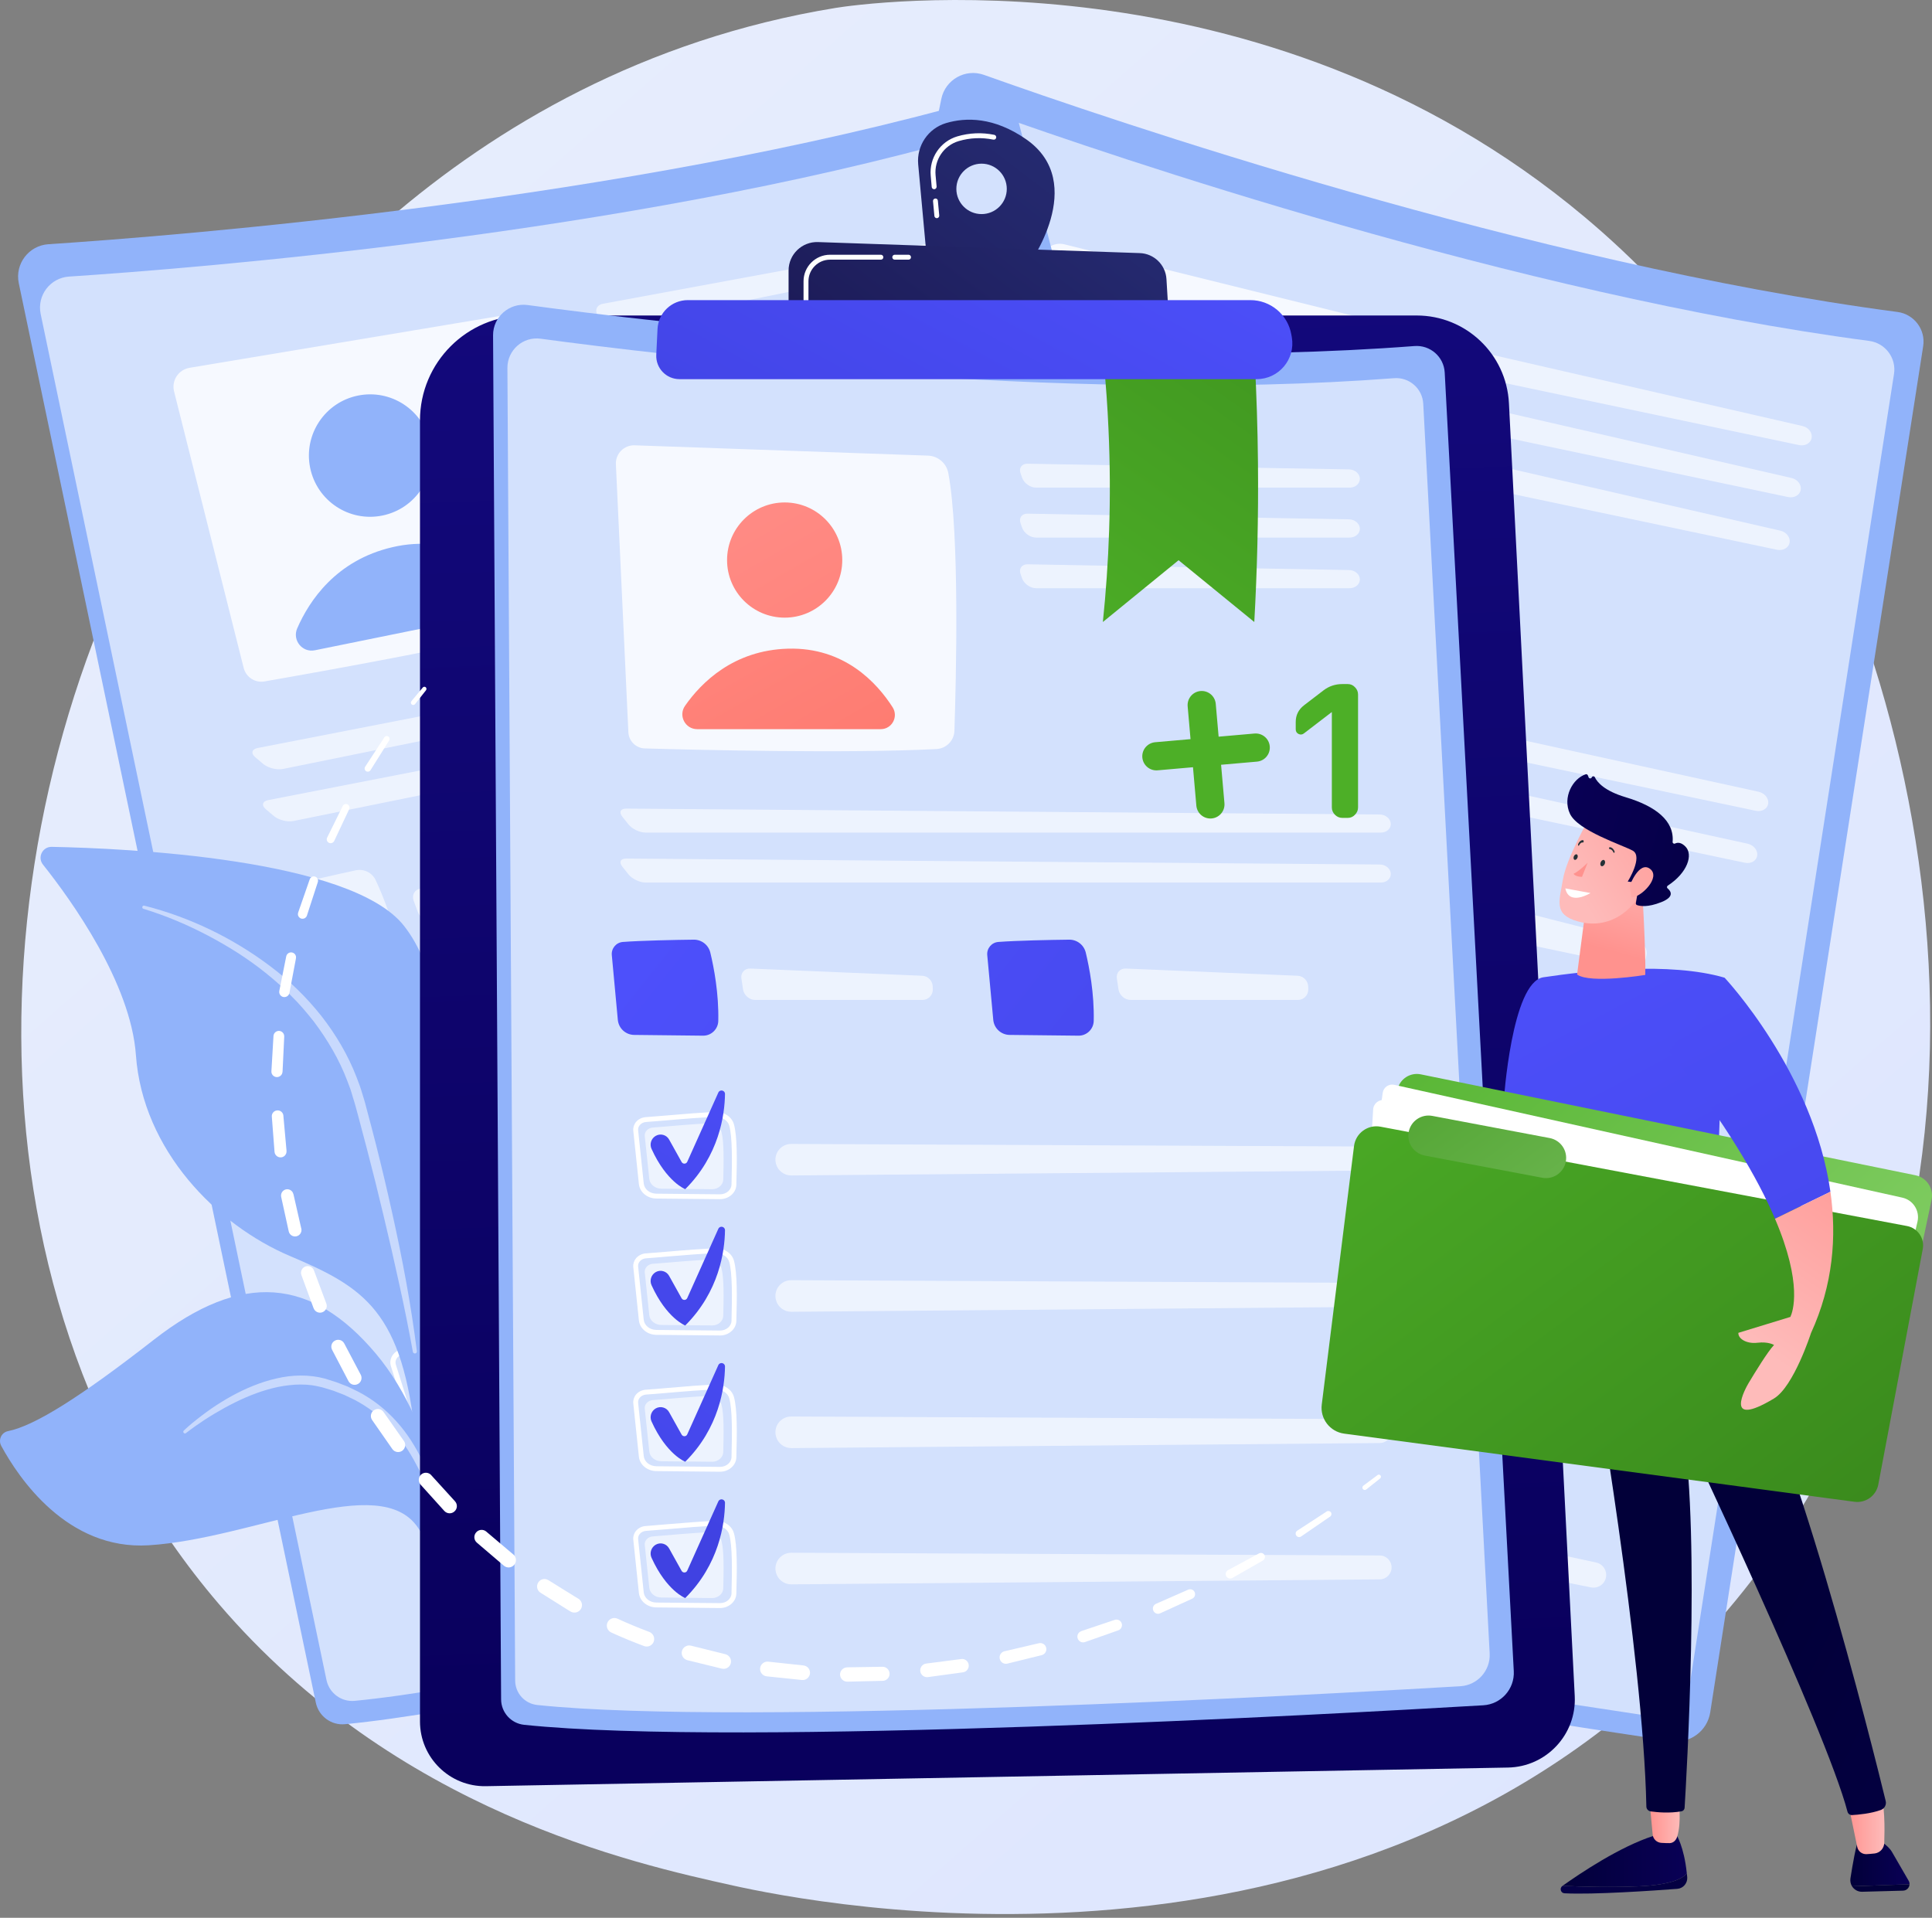 <?xml version="1.0" encoding="UTF-8"?>
<svg xmlns="http://www.w3.org/2000/svg" width="137" height="136" viewBox="0 0 137 136" fill="none">
  <rect x="0" y="0" width="137" height="136" fill="#808080" stroke="none"/>
  <path d="M120.366 116.567C95.624 142.68 57.614 134.953 51.995 133.715C44.916 132.148 28.078 128.43 15.513 113.738C-3.723 91.25 -1.783 56.1 13.076 32.399C17.399 25.502 31.948 5.014 59.269 0.559C60.866 0.299 89.395 -3.887 112.349 15.374C115.449 17.972 120.444 22.673 124.821 29.52C138.403 50.765 144.833 90.749 120.366 116.567Z" fill="url(#paint0_linear_150_19)"></path>
  <path d="M66.75 7.013C67.03 5.648 68.455 4.842 69.771 5.309C78.5 8.423 108.596 18.699 134.552 22.123C135.735 22.28 136.561 23.375 136.374 24.554L121.274 121.43C121.068 122.756 119.83 123.67 118.499 123.468C107.624 121.843 62.865 114.976 47.436 109.995C46.498 109.695 45.938 108.732 46.134 107.765L66.75 7.013Z" fill="#91B3FA"></path>
  <path opacity="0.6" d="M67.3 9.636C67.571 8.319 68.941 7.548 70.209 7.995C78.608 10.992 107.575 20.884 132.548 24.176C133.687 24.328 134.483 25.384 134.306 26.519L119.776 119.745C119.575 121.022 118.381 121.901 117.104 121.71C106.636 120.143 63.562 113.531 48.713 108.742C47.809 108.452 47.274 107.524 47.466 106.595L67.3 9.636Z" fill="white"></path>
  <path opacity="0.8" d="M75.484 17.328C74.708 17.137 73.937 17.643 73.809 18.434L70.562 38.391C70.454 39.054 70.872 39.688 71.525 39.845C75.165 40.72 86.512 43.402 93.025 44.423C93.762 44.541 94.464 44.075 94.641 43.348C95.545 39.669 98.085 28.936 98.192 24.25C98.207 23.493 97.696 22.825 96.96 22.643L75.484 17.328Z" fill="white"></path>
  <path d="M89.017 29.019C88.521 31.367 86.222 32.865 83.874 32.374C81.526 31.878 80.023 29.574 80.519 27.226C81.015 24.883 83.319 23.38 85.662 23.876C88.01 24.367 89.513 26.671 89.017 29.019Z" fill="url(#paint1_linear_150_19)"></path>
  <path d="M75.685 39.236L89.223 42.09C90.053 42.267 90.741 41.452 90.441 40.661C89.67 38.617 87.823 35.469 83.633 34.712C79.591 33.98 76.707 35.867 75.15 37.325C74.492 37.944 74.796 39.05 75.685 39.236Z" fill="url(#paint2_linear_150_19)"></path>
  <g opacity="0.6">
    <path d="M127.577 31.564C127.999 31.652 128.402 31.426 128.466 31.058C128.534 30.689 128.245 30.311 127.822 30.213L104.185 24.79C103.763 24.692 103.463 24.967 103.517 25.394L103.561 25.743C103.62 26.17 104.013 26.598 104.436 26.686L127.577 31.564Z" fill="white"></path>
  </g>
  <g opacity="0.6">
    <path d="M103.404 28.474C102.982 28.38 102.687 28.651 102.741 29.078L102.785 29.427C102.844 29.854 103.237 30.281 103.66 30.37L126.8 35.248C127.223 35.336 127.626 35.11 127.69 34.742C127.758 34.373 127.464 33.995 127.041 33.897L103.404 28.474Z" fill="white"></path>
  </g>
  <g opacity="0.6">
    <path d="M102.618 32.212C102.196 32.118 101.896 32.389 101.955 32.816L101.999 33.165C102.053 33.592 102.451 34.019 102.874 34.108L126.01 38.986C126.437 39.074 126.835 38.848 126.904 38.48C126.967 38.111 126.678 37.733 126.255 37.635L102.618 32.212Z" fill="white"></path>
  </g>
  <g opacity="0.6">
    <path d="M124.516 57.499C124.939 57.587 125.332 57.356 125.386 56.988C125.435 56.62 125.135 56.242 124.708 56.148L69.216 43.996C68.794 43.902 68.607 44.143 68.804 44.531L69.138 45.194C69.329 45.582 69.835 45.975 70.258 46.064L124.516 57.499Z" fill="white"></path>
  </g>
  <g opacity="0.6">
    <path d="M68.44 47.68C68.018 47.587 67.831 47.827 68.028 48.215L68.362 48.883C68.553 49.267 69.059 49.66 69.481 49.748L123.74 61.183C124.163 61.272 124.556 61.041 124.605 60.672C124.659 60.304 124.354 59.926 123.932 59.833L68.44 47.68Z" fill="white"></path>
  </g>
  <path opacity="0.6" d="M66.893 53.781C68.254 53.958 70.763 54.439 72.149 54.709C72.733 54.822 73.161 55.328 73.18 55.923C73.21 57.082 73.175 59.071 72.704 61.09C72.561 61.694 71.962 62.078 71.353 61.94L66.284 60.815C65.66 60.678 65.237 60.088 65.311 59.455L65.876 54.577C65.93 54.076 66.392 53.712 66.893 53.781Z" fill="white"></path>
  <g opacity="0.6">
    <path d="M75.882 57.725C75.464 57.617 75.096 57.883 75.071 58.315L75.022 59.16C74.998 59.592 75.322 60.019 75.749 60.113L88.093 62.711C88.521 62.804 88.933 62.529 89.017 62.102L89.061 61.896C89.144 61.468 88.869 61.031 88.447 60.928L75.882 57.725Z" fill="white"></path>
  </g>
  <path opacity="0.6" d="M94.592 59.616C95.948 59.793 98.463 60.275 99.843 60.545C100.428 60.663 100.86 61.164 100.875 61.763C100.909 62.917 100.87 64.912 100.398 66.93C100.256 67.534 99.656 67.913 99.052 67.78L93.978 66.65C93.354 66.513 92.937 65.928 93.01 65.29L93.57 60.417C93.629 59.911 94.086 59.547 94.592 59.616Z" fill="white"></path>
  <g opacity="0.6">
    <path d="M103.576 63.56C103.159 63.452 102.795 63.722 102.771 64.155L102.721 65C102.692 65.432 103.021 65.859 103.444 65.948L115.792 68.551C116.215 68.639 116.632 68.365 116.716 67.937L116.755 67.731C116.839 67.303 116.564 66.871 116.146 66.763L103.576 63.56Z" fill="white"></path>
  </g>
  <path fill-rule="evenodd" clip-rule="evenodd" d="M70.066 74.264C70.063 74.264 70.059 74.264 70.056 74.264L65.375 73.227C64.707 73.08 64.25 72.505 64.314 71.886L64.731 67.863C64.756 67.627 64.874 67.411 65.066 67.264C65.282 67.092 65.572 67.018 65.861 67.058C66.259 67.117 66.829 67.185 67.428 67.259C68.691 67.416 70.263 67.608 71.132 67.78C71.766 67.912 72.222 68.399 72.252 68.978C72.306 69.931 71.928 71.636 71.495 73.448C71.353 74.038 70.714 74.401 70.066 74.264ZM65.807 67.421C65.621 67.397 65.434 67.446 65.296 67.554C65.178 67.642 65.11 67.765 65.095 67.903L64.677 71.926C64.633 72.353 64.967 72.761 65.454 72.869L70.135 73.905C70.138 73.905 70.141 73.905 70.145 73.905C70.597 74.003 71.043 73.758 71.137 73.365C71.559 71.582 71.938 69.902 71.883 68.998C71.864 68.59 71.52 68.242 71.063 68.143C70.204 67.971 68.641 67.78 67.384 67.623C66.78 67.549 66.215 67.48 65.807 67.421Z" fill="white"></path>
  <path opacity="0.6" d="M66.23 67.937C67.227 68.074 69.418 68.31 70.434 68.511C70.867 68.595 71.186 68.939 71.21 69.332C71.255 70.098 70.926 71.537 70.606 72.864C70.513 73.261 70.081 73.502 69.634 73.404L65.891 72.579C65.429 72.476 65.115 72.083 65.159 71.66L65.493 68.448C65.527 68.114 65.856 67.883 66.23 67.937Z" fill="white"></path>
  <g opacity="0.6">
    <path d="M74.737 72.52C74.767 73.065 75.16 73.522 75.695 73.625L119.177 82.403C119.668 82.506 120.145 82.182 120.238 81.691C120.331 81.209 120.022 80.748 119.545 80.644L76.181 71.297C75.415 71.13 74.698 71.739 74.737 72.52Z" fill="white"></path>
  </g>
  <path d="M66.298 68.595C66.686 68.463 67.109 68.679 67.232 69.077L67.811 70.928C67.865 71.115 68.111 71.154 68.224 70.997L71.599 66.37C71.766 66.139 72.129 66.306 72.065 66.586C71.712 68.143 70.67 71.027 67.649 72.987C67.649 72.987 66.387 72.161 65.793 69.494C65.704 69.111 65.925 68.723 66.298 68.595Z" fill="url(#paint3_linear_150_19)"></path>
  <path fill-rule="evenodd" clip-rule="evenodd" d="M67.949 84.319C67.946 84.319 67.941 84.319 67.934 84.319L63.253 83.283C62.585 83.135 62.128 82.561 62.192 81.942L62.609 77.919C62.634 77.683 62.757 77.467 62.948 77.314C63.165 77.147 63.454 77.074 63.739 77.113C64.142 77.172 64.707 77.241 65.306 77.314C66.573 77.472 68.145 77.663 69.015 77.835C69.021 77.838 69.028 77.84 69.034 77.84C69.648 77.968 70.1 78.459 70.135 79.034C70.189 79.987 69.806 81.691 69.373 83.504C69.236 84.093 68.597 84.457 67.949 84.319ZM63.69 77.477C63.499 77.452 63.312 77.496 63.174 77.604C63.061 77.698 62.993 77.82 62.978 77.953L62.56 81.976C62.516 82.408 62.85 82.816 63.337 82.924L68.018 83.961C68.021 83.961 68.024 83.961 68.028 83.961C68.479 84.054 68.921 83.813 69.02 83.42C69.442 81.637 69.816 79.957 69.766 79.053C69.742 78.646 69.398 78.287 68.941 78.199C68.086 78.027 66.519 77.835 65.262 77.678C64.663 77.604 64.093 77.536 63.69 77.477Z" fill="white"></path>
  <path opacity="0.6" d="M64.108 77.992C65.11 78.129 67.296 78.365 68.317 78.567C68.745 78.65 69.069 78.989 69.093 79.387C69.133 80.153 68.804 81.593 68.489 82.919C68.396 83.317 67.959 83.557 67.512 83.459L63.774 82.634C63.312 82.531 62.998 82.138 63.037 81.715L63.371 78.503C63.405 78.169 63.739 77.938 64.108 77.992Z" fill="white"></path>
  <g opacity="0.6">
    <path d="M72.62 82.575C72.65 83.12 73.043 83.572 73.573 83.68L117.055 92.458C117.551 92.561 118.027 92.237 118.121 91.746C118.209 91.264 117.9 90.803 117.423 90.7L74.059 81.352C73.293 81.185 72.581 81.794 72.62 82.575Z" fill="white"></path>
  </g>
  <path d="M64.176 78.65C64.569 78.518 64.992 78.734 65.115 79.132L65.689 80.984C65.748 81.17 65.994 81.21 66.107 81.052L69.477 76.425C69.648 76.194 70.007 76.361 69.943 76.641C69.594 78.198 68.553 81.082 65.532 83.042C65.532 83.042 64.265 82.216 63.67 79.549C63.587 79.166 63.803 78.773 64.176 78.65Z" fill="url(#paint4_linear_150_19)"></path>
  <path fill-rule="evenodd" clip-rule="evenodd" d="M65.832 94.374C65.825 94.374 65.82 94.374 65.817 94.374L61.136 93.337C60.468 93.19 60.011 92.615 60.075 91.996L60.492 87.973C60.517 87.737 60.635 87.521 60.831 87.369C61.047 87.202 61.332 87.128 61.622 87.168C62.025 87.222 62.59 87.295 63.189 87.369C64.451 87.521 66.023 87.718 66.898 87.89C66.901 87.89 66.906 87.891 66.912 87.895C67.531 88.022 67.983 88.513 68.018 89.083C68.067 90.041 67.689 91.746 67.256 93.558C67.119 94.148 66.48 94.511 65.832 94.374ZM61.573 87.531C61.382 87.507 61.195 87.551 61.057 87.659C60.944 87.747 60.871 87.875 60.856 88.007L60.443 92.031C60.394 92.463 60.728 92.871 61.214 92.979L65.896 94.01C65.899 94.013 65.902 94.015 65.906 94.015C66.362 94.108 66.804 93.868 66.898 93.475C67.32 91.687 67.698 90.012 67.649 89.108C67.625 88.7 67.276 88.337 66.824 88.253C65.964 88.081 64.402 87.89 63.145 87.733C62.541 87.659 61.976 87.59 61.573 87.531Z" fill="white"></path>
  <path opacity="0.6" d="M61.991 88.047C62.988 88.185 65.178 88.421 66.195 88.622C66.627 88.705 66.952 89.044 66.971 89.442C67.016 90.209 66.686 91.648 66.372 92.974C66.274 93.372 65.842 93.612 65.395 93.514L61.652 92.689C61.195 92.586 60.876 92.188 60.92 91.77L61.254 88.558C61.288 88.224 61.617 87.993 61.991 88.047Z" fill="white"></path>
  <g opacity="0.6">
    <path d="M70.503 92.63C70.528 93.175 70.921 93.627 71.456 93.735L114.938 102.513C115.429 102.611 115.905 102.292 115.999 101.801C116.092 101.319 115.783 100.853 115.306 100.755L71.942 91.407C71.176 91.24 70.464 91.849 70.503 92.63Z" fill="white"></path>
  </g>
  <path d="M62.059 88.706C62.452 88.573 62.875 88.789 62.998 89.182L63.572 91.039C63.631 91.225 63.872 91.265 63.99 91.108L67.359 86.48C67.526 86.249 67.89 86.416 67.826 86.697C67.472 88.254 66.431 91.137 63.41 93.097C63.41 93.097 62.148 92.272 61.553 89.605C61.465 89.221 61.686 88.828 62.059 88.706Z" fill="url(#paint5_linear_150_19)"></path>
  <path fill-rule="evenodd" clip-rule="evenodd" d="M63.71 104.429C63.706 104.429 63.703 104.427 63.7 104.424L59.019 103.392C58.346 103.245 57.894 102.665 57.958 102.046L58.37 98.023C58.395 97.788 58.518 97.576 58.709 97.424C58.925 97.257 59.215 97.183 59.505 97.223C59.903 97.277 60.473 97.35 61.072 97.424C62.334 97.576 63.906 97.773 64.776 97.945C64.782 97.945 64.789 97.947 64.795 97.95C65.414 98.078 65.861 98.564 65.896 99.138C65.95 100.096 65.567 101.801 65.139 103.613C64.997 104.203 64.358 104.566 63.71 104.429ZM59.451 97.586C59.264 97.562 59.078 97.606 58.935 97.714C58.822 97.802 58.754 97.93 58.739 98.063L58.321 102.086C58.277 102.518 58.611 102.926 59.097 103.034L63.779 104.065C63.782 104.065 63.785 104.067 63.788 104.07C64.24 104.164 64.687 103.923 64.781 103.53C65.203 101.742 65.581 100.067 65.527 99.163C65.508 98.755 65.159 98.392 64.707 98.303C63.847 98.136 62.28 97.945 61.023 97.788C60.424 97.714 59.854 97.645 59.451 97.586Z" fill="white"></path>
  <path opacity="0.6" d="M59.868 98.097C60.871 98.24 63.056 98.475 64.078 98.677C64.51 98.76 64.83 99.099 64.854 99.497C64.898 100.263 64.564 101.703 64.25 103.029C64.157 103.422 63.724 103.667 63.278 103.569L59.535 102.739C59.073 102.641 58.758 102.243 58.803 101.825L59.137 98.613C59.171 98.279 59.5 98.048 59.868 98.097Z" fill="white"></path>
  <g opacity="0.6">
    <path d="M68.381 102.685C68.411 103.225 68.804 103.682 69.334 103.79L112.821 112.568C113.312 112.666 113.788 112.347 113.882 111.851C113.97 111.374 113.666 110.908 113.184 110.805L69.82 101.462C69.059 101.295 68.342 101.904 68.381 102.685Z" fill="white"></path>
  </g>
  <path d="M59.942 98.76C60.33 98.628 60.753 98.844 60.876 99.237L61.45 101.094C61.509 101.275 61.755 101.32 61.868 101.162L65.242 96.535C65.409 96.305 65.773 96.472 65.709 96.751C65.355 98.309 64.314 101.192 61.293 103.152C61.293 103.152 60.031 102.327 59.431 99.659C59.348 99.276 59.564 98.883 59.942 98.76Z" fill="url(#paint6_linear_150_19)"></path>
  <path d="M1.331 20.079C1.047 18.714 2.039 17.412 3.429 17.319C12.673 16.709 44.381 14.2 69.56 7.043C70.71 6.713 71.903 7.391 72.203 8.551L96.788 103.462C97.127 104.763 96.35 106.09 95.049 106.433C84.419 109.258 40.613 120.718 24.472 122.27C23.49 122.368 22.596 121.705 22.394 120.737L1.331 20.079Z" fill="#91B3FA"></path>
  <path opacity="0.6" d="M2.884 22.27C2.609 20.954 3.557 19.701 4.898 19.613C13.798 19.028 44.307 16.611 68.543 9.72C69.644 9.405 70.793 10.059 71.083 11.174L94.744 102.509C95.068 103.761 94.322 105.038 93.069 105.372C82.842 108.089 40.682 119.116 25.15 120.615C24.207 120.703 23.347 120.069 23.151 119.136L2.884 22.27Z" fill="white"></path>
  <path opacity="0.8" d="M12.344 27.762L17.281 47.371C17.448 48.024 18.087 48.437 18.75 48.324C22.434 47.681 33.918 45.642 40.299 43.992C41.021 43.805 41.478 43.098 41.355 42.366C40.721 38.628 38.796 27.767 37.032 23.425C36.747 22.722 36.011 22.315 35.264 22.438L13.445 26.082C12.654 26.215 12.148 26.986 12.344 27.762Z" fill="white"></path>
  <path d="M30.504 31.441C30.981 33.794 29.463 36.083 27.115 36.559C24.762 37.041 22.473 35.523 21.992 33.17C21.515 30.822 23.033 28.528 25.386 28.052C27.734 27.575 30.028 29.093 30.504 31.441Z" fill="#91B3FA"></path>
  <path d="M22.326 46.114L35.883 43.358C36.713 43.191 37.023 42.169 36.433 41.56C34.915 39.993 31.968 37.837 27.822 38.804C23.824 39.733 21.923 42.611 21.073 44.566C20.715 45.401 21.436 46.295 22.326 46.114Z" fill="#91B3FA"></path>
  <g opacity="0.6">
    <path d="M66.907 18.473C67.33 18.385 67.61 18.021 67.526 17.658C67.438 17.294 67.02 17.059 66.593 17.137L42.745 21.543C42.323 21.622 42.156 21.99 42.377 22.364L42.558 22.663C42.779 23.032 43.31 23.267 43.732 23.179L66.907 18.473Z" fill="white"></path>
  </g>
  <g opacity="0.6">
    <path d="M43.497 25.233C43.069 25.311 42.902 25.68 43.128 26.053L43.305 26.352C43.526 26.726 44.057 26.957 44.484 26.873L67.654 22.162C68.082 22.079 68.357 21.71 68.273 21.347C68.19 20.983 67.772 20.753 67.345 20.831L43.497 25.233Z" fill="white"></path>
  </g>
  <g opacity="0.6">
    <path d="M44.258 28.975C43.831 29.054 43.664 29.422 43.885 29.796L44.066 30.095C44.288 30.469 44.818 30.7 45.24 30.616L68.415 25.91C68.843 25.822 69.118 25.453 69.034 25.09C68.951 24.727 68.533 24.496 68.106 24.574L44.258 28.975Z" fill="white"></path>
  </g>
  <g opacity="0.6">
    <path d="M74.394 43.495C74.816 43.407 75.081 43.044 74.983 42.685C74.885 42.321 74.457 42.096 74.035 42.179L18.273 53.044C17.851 53.128 17.772 53.423 18.106 53.703L18.676 54.184C19.01 54.459 19.629 54.616 20.051 54.533L74.394 43.495Z" fill="white"></path>
  </g>
  <g opacity="0.6">
    <path d="M19.025 56.738C18.602 56.817 18.524 57.117 18.858 57.392L19.427 57.873C19.757 58.148 20.375 58.31 20.803 58.222L75.14 47.184C75.567 47.101 75.833 46.733 75.734 46.374C75.636 46.01 75.209 45.784 74.782 45.868L19.025 56.738Z" fill="white"></path>
  </g>
  <path opacity="0.6" d="M20.027 62.947C21.343 62.574 23.838 62.019 25.214 61.719C25.798 61.592 26.393 61.882 26.643 62.422C27.134 63.473 27.891 65.315 28.259 67.358C28.367 67.968 27.97 68.552 27.36 68.67L22.257 69.652C21.628 69.77 21.009 69.397 20.827 68.788L19.408 64.087C19.261 63.601 19.535 63.09 20.027 62.947Z" fill="white"></path>
  <g opacity="0.6">
    <path d="M29.841 63.001C29.414 63.07 29.183 63.463 29.33 63.866L29.625 64.662C29.772 65.069 30.239 65.335 30.666 65.246L43.03 62.736C43.452 62.648 43.727 62.23 43.634 61.808L43.59 61.602C43.502 61.179 43.074 60.884 42.647 60.953L29.841 63.001Z" fill="white"></path>
  </g>
  <path opacity="0.6" d="M47.765 57.313C49.082 56.94 51.577 56.385 52.952 56.085C53.537 55.957 54.131 56.247 54.382 56.787C54.873 57.839 55.629 59.681 55.998 61.724C56.106 62.333 55.708 62.917 55.099 63.035L49.995 64.018C49.367 64.136 48.748 63.762 48.566 63.153L47.146 58.453C46.999 57.966 47.274 57.455 47.765 57.313Z" fill="white"></path>
  <g opacity="0.6">
    <path d="M57.58 57.367C57.152 57.436 56.921 57.829 57.069 58.232L57.363 59.032C57.511 59.435 57.977 59.7 58.405 59.612L70.768 57.102C71.191 57.014 71.466 56.596 71.373 56.174L71.328 55.967C71.24 55.545 70.813 55.255 70.385 55.319L57.58 57.367Z" fill="white"></path>
  </g>
  <path fill-rule="evenodd" clip-rule="evenodd" d="M31.069 80.493C31.066 80.493 31.061 80.495 31.054 80.498L26.349 81.407C25.676 81.534 25.027 81.186 24.841 80.591L23.627 76.735C23.558 76.509 23.583 76.264 23.701 76.048C23.829 75.807 24.064 75.625 24.345 75.547C24.737 75.444 25.283 75.281 25.862 75.109C27.085 74.751 28.603 74.309 29.473 74.117C30.106 73.99 30.715 74.255 30.976 74.77C31.403 75.625 31.732 77.344 32.056 79.177C32.16 79.776 31.718 80.361 31.069 80.493ZM24.443 75.905C24.261 75.954 24.109 76.072 24.025 76.225C23.951 76.352 23.937 76.495 23.981 76.622L25.194 80.483C25.322 80.896 25.789 81.137 26.28 81.043L30.986 80.135C30.989 80.135 30.992 80.135 30.995 80.135C31.452 80.041 31.762 79.643 31.693 79.245C31.374 77.438 31.054 75.748 30.647 74.938C30.465 74.574 30.008 74.387 29.551 74.481C28.697 74.662 27.184 75.109 25.97 75.463C25.386 75.635 24.836 75.797 24.443 75.905Z" fill="white"></path>
  <path opacity="0.6" d="M25.032 76.21C26.005 75.939 28.107 75.286 29.119 75.065C29.551 74.977 29.983 75.159 30.16 75.512C30.504 76.2 30.77 77.649 31.01 78.995C31.079 79.393 30.779 79.79 30.327 79.874L26.565 80.601C26.103 80.689 25.656 80.454 25.528 80.051L24.561 76.971C24.457 76.652 24.674 76.308 25.032 76.21Z" fill="white"></path>
  <g opacity="0.6">
    <path d="M34.665 77.04C34.905 77.526 35.446 77.787 35.981 77.678L79.374 68.478C79.866 68.37 80.175 67.889 80.067 67.397C79.959 66.921 79.492 66.617 79.011 66.715L35.5 75.345C34.733 75.498 34.316 76.337 34.665 77.04Z" fill="white"></path>
  </g>
  <path fill-rule="evenodd" clip-rule="evenodd" d="M33.112 90.563C33.109 90.563 33.106 90.565 33.103 90.568L28.392 91.477C27.724 91.604 27.076 91.256 26.889 90.661L25.676 86.805C25.602 86.579 25.627 86.334 25.744 86.118C25.877 85.877 26.113 85.695 26.393 85.617C26.781 85.513 27.331 85.351 27.911 85.179C29.129 84.821 30.652 84.379 31.521 84.187C31.524 84.187 31.529 84.187 31.536 84.187C32.155 84.059 32.764 84.33 33.019 84.841C33.452 85.695 33.776 87.414 34.1 89.247C34.208 89.846 33.766 90.43 33.112 90.563ZM26.491 85.975C26.304 86.024 26.152 86.142 26.069 86.294C26 86.422 25.985 86.565 26.024 86.692L27.238 90.553C27.37 90.966 27.837 91.207 28.323 91.113L33.034 90.204C33.037 90.204 33.041 90.204 33.044 90.204C33.496 90.111 33.81 89.713 33.736 89.315C33.417 87.508 33.098 85.818 32.69 85.007C32.508 84.644 32.047 84.448 31.595 84.551C30.74 84.732 29.227 85.179 28.014 85.533C27.434 85.705 26.884 85.867 26.491 85.975Z" fill="white"></path>
  <path opacity="0.6" d="M27.076 86.279C28.053 86.009 30.151 85.356 31.167 85.135C31.595 85.046 32.027 85.228 32.204 85.582C32.548 86.27 32.818 87.719 33.054 89.065C33.122 89.463 32.823 89.86 32.371 89.944L28.613 90.671C28.146 90.759 27.699 90.523 27.577 90.121L26.604 87.041C26.506 86.722 26.717 86.378 27.076 86.279Z" fill="white"></path>
  <g opacity="0.6">
    <path d="M36.708 87.11C36.949 87.596 37.489 87.857 38.025 87.749L81.418 78.548C81.909 78.44 82.223 77.959 82.11 77.468C82.002 76.991 81.536 76.686 81.059 76.785L37.543 85.415C36.777 85.567 36.364 86.407 36.708 87.11Z" fill="white"></path>
  </g>
  <path fill-rule="evenodd" clip-rule="evenodd" d="M35.161 100.633C35.154 100.633 35.149 100.635 35.146 100.638L30.44 101.547C29.767 101.674 29.119 101.325 28.932 100.731L27.719 96.875C27.645 96.649 27.675 96.404 27.788 96.188C27.921 95.947 28.156 95.765 28.436 95.686C28.829 95.583 29.375 95.421 29.954 95.249C31.177 94.891 32.695 94.449 33.565 94.257C33.571 94.257 33.578 94.257 33.584 94.257C34.203 94.129 34.807 94.4 35.068 94.91C35.495 95.765 35.819 97.484 36.143 99.316C36.251 99.916 35.809 100.5 35.161 100.633ZM28.535 96.045C28.353 96.094 28.196 96.212 28.112 96.364C28.043 96.492 28.029 96.635 28.068 96.762L29.281 100.623C29.414 101.036 29.88 101.276 30.372 101.183L35.077 100.274C35.081 100.274 35.084 100.274 35.087 100.274C35.544 100.181 35.853 99.783 35.785 99.385C35.465 97.578 35.146 95.888 34.738 95.077C34.557 94.714 34.095 94.517 33.643 94.621C32.788 94.802 31.275 95.249 30.057 95.603C29.478 95.775 28.927 95.937 28.535 96.045Z" fill="white"></path>
  <path opacity="0.6" d="M29.124 96.35C30.096 96.079 32.199 95.426 33.211 95.205C33.643 95.117 34.075 95.298 34.252 95.652C34.596 96.34 34.861 97.789 35.097 99.135C35.171 99.532 34.866 99.93 34.419 100.014L30.657 100.741C30.195 100.829 29.748 100.594 29.62 100.191L28.652 97.111C28.549 96.792 28.76 96.448 29.124 96.35Z" fill="white"></path>
  <g opacity="0.6">
    <path d="M38.757 97.179C38.997 97.666 39.538 97.926 40.068 97.818L83.466 88.618C83.957 88.51 84.267 88.028 84.159 87.537C84.051 87.06 83.584 86.756 83.103 86.854L39.592 95.485C38.82 95.637 38.408 96.477 38.757 97.179Z" fill="white"></path>
  </g>
  <path fill-rule="evenodd" clip-rule="evenodd" d="M37.204 110.702C37.201 110.702 37.198 110.704 37.194 110.707L32.484 111.616C31.811 111.744 31.162 111.395 30.976 110.8L29.762 106.944C29.694 106.719 29.718 106.473 29.836 106.257C29.969 106.016 30.205 105.834 30.485 105.756C30.873 105.653 31.423 105.491 32.002 105.319C33.221 104.96 34.743 104.518 35.608 104.326C35.614 104.326 35.621 104.326 35.627 104.326C36.246 104.199 36.855 104.469 37.111 104.98C37.538 105.834 37.867 107.554 38.192 109.386C38.295 109.985 37.853 110.57 37.204 110.702ZM30.578 106.114C30.396 106.163 30.244 106.281 30.16 106.434C30.092 106.561 30.072 106.704 30.116 106.832L31.329 110.692C31.457 111.105 31.924 111.346 32.415 111.252L37.121 110.344C37.124 110.344 37.127 110.344 37.131 110.344C37.587 110.25 37.897 109.852 37.828 109.455C37.509 107.647 37.19 105.957 36.782 105.147C36.6 104.783 36.138 104.587 35.686 104.69C34.832 104.872 33.319 105.319 32.105 105.672C31.521 105.844 30.971 106.006 30.578 106.114Z" fill="white"></path>
  <path opacity="0.6" d="M31.167 106.419C32.14 106.149 34.242 105.495 35.259 105.274C35.687 105.186 36.119 105.368 36.296 105.721C36.639 106.409 36.905 107.858 37.145 109.204C37.214 109.602 36.914 110 36.463 110.083L32.7 110.81C32.238 110.899 31.791 110.663 31.663 110.26L30.696 107.18C30.593 106.861 30.809 106.517 31.167 106.419Z" fill="white"></path>
  <g opacity="0.6">
    <path d="M40.8 107.249C41.041 107.735 41.581 107.996 42.116 107.888L85.51 98.687C86.001 98.579 86.31 98.098 86.202 97.607C86.094 97.13 85.627 96.826 85.146 96.924L41.635 105.554C40.869 105.707 40.456 106.547 40.8 107.249Z" fill="white"></path>
  </g>
  <path d="M31.491 106.994C31.801 106.719 32.273 106.748 32.543 107.063L33.805 108.536C33.933 108.684 34.173 108.625 34.218 108.433L35.475 102.853C35.539 102.573 35.937 102.583 35.991 102.863C36.286 104.43 36.472 107.49 34.478 110.491C34.478 110.491 32.99 110.236 31.384 108.021C31.153 107.701 31.202 107.259 31.491 106.994Z" fill="url(#paint7_linear_150_19)"></path>
  <path d="M29.478 102.194C29.91 106.718 30.922 112.696 32.14 117.849H32.901C31.329 111.63 29.88 103.118 30.308 93.303C30.74 83.406 33.162 71.391 28.642 65.648C24.88 60.874 8.916 60.157 3.67 60.054C3.011 60.039 2.638 60.795 3.046 61.311C5.06 63.841 9.274 69.706 9.638 74.824C10.124 81.573 15.37 86.874 20.582 89.079C25.794 91.285 28.598 92.965 29.478 102.194Z" fill="#91B3FA"></path>
  <path opacity="0.5" d="M10.232 64.224C13.459 65.044 16.515 66.518 19.187 68.537C20.523 69.539 21.736 70.722 22.782 72.039C23.819 73.365 24.688 74.834 25.293 76.411L25.514 77C25.587 77.197 25.641 77.403 25.705 77.604C25.764 77.806 25.833 78.007 25.887 78.209L26.044 78.808C26.26 79.609 26.471 80.409 26.673 81.21C27.079 82.814 27.46 84.426 27.817 86.043C28.535 89.275 29.148 92.527 29.561 95.818C29.571 95.897 29.517 95.971 29.438 95.98C29.36 95.99 29.291 95.936 29.276 95.862V95.858C28.982 94.237 28.657 92.621 28.299 91.009C27.948 89.398 27.58 87.79 27.194 86.186L26.609 83.779L25.995 81.382C25.789 80.586 25.577 79.79 25.361 78.99L25.199 78.395C25.145 78.194 25.081 78.007 25.022 77.811C24.963 77.619 24.914 77.423 24.846 77.231L24.634 76.666C24.064 75.148 23.229 73.743 22.257 72.447C21.756 71.813 21.23 71.189 20.646 70.619L20.434 70.403L20.213 70.197C20.061 70.055 19.919 69.912 19.766 69.779C19.457 69.509 19.152 69.239 18.833 68.989C17.561 67.967 16.166 67.093 14.717 66.331C13.268 65.57 11.74 64.926 10.178 64.45H10.168C10.109 64.43 10.075 64.366 10.095 64.302C10.109 64.243 10.173 64.209 10.232 64.224Z" fill="white"></path>
  <path d="M29.63 108.32C32.361 112.328 32.007 114.573 32.091 116.469C32.105 116.808 32.125 117.284 32.164 117.849H32.911C32.759 117.073 32.651 116.297 32.611 115.531C32.346 110.285 31.162 101.33 26.638 95.976C22.114 90.617 17.163 90.13 10.92 94.998C5.718 99.056 2.471 101.104 0.57 101.487C0.099 101.58 -0.142 102.111 0.089 102.533C1.307 104.783 4.76 109.946 10.551 109.582C17.944 109.116 26.899 104.312 29.63 108.32Z" fill="#91B3FA"></path>
  <path opacity="0.5" d="M13.032 101.447C13.445 101.059 13.877 100.711 14.324 100.372C14.771 100.033 15.228 99.713 15.709 99.419C16.662 98.829 17.684 98.328 18.769 97.979C19.314 97.808 19.875 97.675 20.444 97.601C21.014 97.532 21.599 97.523 22.183 97.596C22.326 97.621 22.473 97.636 22.615 97.665C22.758 97.699 22.9 97.724 23.043 97.763L23.853 98.019L24.654 98.328L25.425 98.701C26.437 99.232 27.356 99.954 28.117 100.804C28.883 101.649 29.487 102.626 29.979 103.638L30.165 104.016C30.229 104.144 30.278 104.277 30.332 104.404C30.435 104.665 30.548 104.925 30.647 105.185L30.922 105.981C31.02 106.246 31.084 106.522 31.162 106.787C31.472 107.862 31.683 108.958 31.87 110.058C31.88 110.117 31.835 110.176 31.776 110.186C31.718 110.196 31.663 110.156 31.649 110.102V110.097C31.388 109.022 31.138 107.946 30.779 106.905C30.617 106.379 30.411 105.868 30.219 105.357C30.116 105.102 29.998 104.856 29.89 104.601C29.831 104.478 29.782 104.35 29.718 104.232L29.527 103.869C29.021 102.901 28.412 101.997 27.68 101.207C26.948 100.411 26.078 99.758 25.13 99.261L24.398 98.913L23.647 98.623L22.871 98.387C22.743 98.353 22.615 98.328 22.488 98.299C22.36 98.269 22.227 98.254 22.1 98.23C21.579 98.166 21.049 98.166 20.518 98.23C19.988 98.284 19.462 98.397 18.941 98.549C17.905 98.849 16.908 99.301 15.945 99.826C15.468 100.092 14.992 100.372 14.53 100.671C14.073 100.971 13.621 101.29 13.189 101.624L13.184 101.629C13.135 101.668 13.062 101.659 13.022 101.605C12.983 101.56 12.993 101.492 13.032 101.447Z" fill="white"></path>
  <path d="M29.782 29.81C29.782 25.704 33.112 22.373 37.219 22.373H100.457C103.945 22.373 106.823 25.104 107 28.592L111.666 120.271C111.804 122.997 109.657 125.296 106.931 125.345L34.453 126.666C31.889 126.711 29.782 124.643 29.782 122.078V29.81Z" fill="url(#paint8_linear_150_19)"></path>
  <path d="M34.964 23.783C34.955 22.472 36.114 21.455 37.416 21.632C46.051 22.801 75.744 26.421 100.295 24.54C101.415 24.451 102.387 25.301 102.446 26.421L107.344 118.512C107.408 119.775 106.445 120.855 105.182 120.929C94.857 121.538 52.328 123.901 37.165 122.314C36.242 122.216 35.539 121.44 35.534 120.512L34.964 23.783Z" fill="#91B3FA"></path>
  <path opacity="0.6" d="M35.981 26.092C35.976 24.829 37.086 23.847 38.339 24.019C46.65 25.144 75.224 28.631 98.851 26.819C99.931 26.735 100.865 27.551 100.924 28.631L105.634 117.25C105.698 118.468 104.77 119.505 103.556 119.578C93.619 120.168 52.692 122.437 38.098 120.909C37.209 120.816 36.536 120.069 36.531 119.175L35.981 26.092Z" fill="white"></path>
  <path opacity="0.8" d="M43.673 32.925L44.558 51.924C44.587 52.553 45.098 53.059 45.727 53.074C49.249 53.177 60.212 53.442 66.402 53.118C67.104 53.084 67.659 52.519 67.679 51.816C67.797 48.255 68.057 37.881 67.246 33.548C67.114 32.846 66.514 32.335 65.802 32.31L45 31.579C44.253 31.554 43.639 32.173 43.673 32.925Z" fill="white"></path>
  <path d="M59.726 39.718C59.726 41.973 57.899 43.8 55.644 43.8C53.385 43.8 51.557 41.973 51.557 39.718C51.557 37.463 53.385 35.631 55.644 35.631C57.899 35.631 59.726 37.463 59.726 39.718Z" fill="url(#paint9_linear_150_19)"></path>
  <path d="M49.44 51.708H62.452C63.248 51.708 63.724 50.829 63.297 50.156C62.192 48.427 59.878 45.887 55.875 46C52.014 46.108 49.725 48.407 48.576 50.053C48.089 50.75 48.586 51.708 49.44 51.708Z" fill="url(#paint10_linear_150_19)"></path>
  <g opacity="0.6">
    <path d="M95.707 34.58C96.115 34.58 96.439 34.29 96.429 33.941C96.419 33.588 96.08 33.298 95.673 33.288L72.866 32.885C72.458 32.875 72.232 33.185 72.37 33.568L72.478 33.877C72.615 34.266 73.057 34.58 73.465 34.58H95.707Z" fill="white"></path>
  </g>
  <g opacity="0.6">
    <path d="M72.866 36.426C72.458 36.417 72.232 36.726 72.37 37.109L72.478 37.419C72.615 37.807 73.057 38.121 73.465 38.121H95.707C96.115 38.121 96.439 37.831 96.429 37.483C96.419 37.134 96.08 36.839 95.673 36.829L72.866 36.426Z" fill="white"></path>
  </g>
  <g opacity="0.6">
    <path d="M72.866 40.017C72.458 40.013 72.232 40.322 72.37 40.705L72.478 41.014C72.615 41.398 73.057 41.712 73.465 41.712H95.707C96.115 41.712 96.439 41.427 96.429 41.074C96.419 40.725 96.08 40.435 95.673 40.425L72.866 40.017Z" fill="white"></path>
  </g>
  <g opacity="0.6">
    <path d="M97.922 59.042C98.33 59.042 98.644 58.757 98.62 58.403C98.6 58.055 98.246 57.765 97.839 57.76L44.41 57.342C44.002 57.337 43.875 57.598 44.13 57.917L44.567 58.462C44.818 58.782 45.363 59.042 45.771 59.042H97.922Z" fill="white"></path>
  </g>
  <g opacity="0.6">
    <path d="M44.41 60.884C44.002 60.879 43.875 61.139 44.13 61.459L44.567 62.004C44.818 62.323 45.363 62.584 45.771 62.584H97.922C98.33 62.584 98.644 62.299 98.62 61.945C98.6 61.596 98.246 61.306 97.839 61.306L44.41 60.884Z" fill="white"></path>
  </g>
  <path d="M44.17 66.798C45.452 66.7 47.858 66.651 49.185 66.636C49.745 66.626 50.236 67.005 50.369 67.55C50.624 68.611 50.978 70.453 50.934 72.403C50.919 72.983 50.437 73.449 49.858 73.444L44.97 73.39C44.366 73.385 43.87 72.924 43.811 72.329L43.384 67.732C43.339 67.255 43.693 66.833 44.17 66.798Z" fill="url(#paint11_linear_150_19)"></path>
  <g opacity="0.6">
    <path d="M53.203 68.684C52.8 68.67 52.515 68.984 52.574 69.387L52.692 70.173C52.756 70.576 53.139 70.909 53.542 70.909H65.414C65.822 70.909 66.151 70.576 66.146 70.168L66.141 69.966C66.136 69.559 65.797 69.21 65.395 69.195L53.203 68.684Z" fill="white"></path>
  </g>
  <path d="M70.793 66.798C72.075 66.7 74.482 66.651 75.808 66.636C76.368 66.626 76.859 67.005 76.992 67.55C77.247 68.611 77.601 70.453 77.557 72.403C77.542 72.983 77.061 73.449 76.481 73.444L71.594 73.39C70.99 73.385 70.493 72.924 70.434 72.329L70.007 67.732C69.963 67.255 70.317 66.833 70.793 66.798Z" fill="url(#paint12_linear_150_19)"></path>
  <g opacity="0.6">
    <path d="M79.826 68.684C79.424 68.67 79.139 68.984 79.198 69.387L79.315 70.173C79.379 70.576 79.762 70.909 80.165 70.909H92.038C92.445 70.909 92.775 70.576 92.77 70.168L92.765 69.966C92.76 69.559 92.421 69.21 92.018 69.195L79.826 68.684Z" fill="white"></path>
  </g>
  <path fill-rule="evenodd" clip-rule="evenodd" d="M51.061 85.037C51.058 85.037 51.055 85.037 51.051 85.037L46.542 84.993C45.899 84.988 45.363 84.546 45.304 83.961L44.906 80.179C44.887 79.958 44.956 79.737 45.103 79.56C45.27 79.363 45.52 79.241 45.791 79.221C46.174 79.196 46.709 79.147 47.274 79.103C48.468 79 49.951 78.872 50.786 78.862C51.39 78.857 51.906 79.216 52.048 79.746C52.284 80.616 52.265 82.257 52.215 84.01C52.206 84.58 51.685 85.037 51.061 85.037ZM45.815 79.565C45.638 79.579 45.471 79.658 45.368 79.786C45.28 79.889 45.24 80.017 45.25 80.144L45.648 83.927C45.692 84.334 46.075 84.644 46.547 84.649L51.056 84.693C51.056 84.693 51.058 84.693 51.061 84.693C51.498 84.693 51.862 84.383 51.872 84C51.916 82.276 51.935 80.66 51.715 79.835C51.616 79.466 51.228 79.211 50.791 79.211C49.966 79.221 48.492 79.344 47.303 79.447C46.734 79.496 46.198 79.54 45.815 79.565Z" fill="white"></path>
  <path opacity="0.6" d="M46.301 79.958C47.249 79.894 49.307 79.683 50.285 79.673C50.698 79.668 51.061 79.914 51.159 80.272C51.346 80.97 51.322 82.36 51.287 83.642C51.277 84.025 50.924 84.335 50.496 84.33L46.891 84.295C46.449 84.29 46.08 83.986 46.041 83.593L45.722 80.572C45.687 80.257 45.948 79.982 46.301 79.958Z" fill="white"></path>
  <g opacity="0.6">
    <path d="M55.025 82.526C55.153 83.018 55.605 83.362 56.116 83.357L97.839 83.003C98.31 82.998 98.689 82.61 98.679 82.138C98.669 81.677 98.296 81.313 97.834 81.308L56.111 81.122C55.374 81.117 54.834 81.814 55.025 82.526Z" fill="white"></path>
  </g>
  <path d="M46.493 80.552C46.827 80.356 47.259 80.469 47.446 80.808L48.335 82.404C48.428 82.566 48.659 82.552 48.733 82.389L50.938 77.477C51.051 77.232 51.415 77.315 51.41 77.581C51.39 79.084 50.987 81.942 48.59 84.33C48.59 84.33 47.264 83.814 46.203 81.476C46.046 81.137 46.174 80.739 46.493 80.552Z" fill="url(#paint13_linear_150_19)"></path>
  <path fill-rule="evenodd" clip-rule="evenodd" d="M51.061 94.704C51.058 94.704 51.055 94.704 51.051 94.704L46.542 94.66C45.899 94.655 45.363 94.208 45.304 93.628L44.906 89.846C44.887 89.62 44.956 89.404 45.103 89.227C45.27 89.03 45.52 88.903 45.791 88.883C46.174 88.858 46.709 88.814 47.274 88.765C48.468 88.662 49.951 88.539 50.786 88.529C50.793 88.529 50.799 88.529 50.806 88.529C51.395 88.529 51.906 88.888 52.048 89.409C52.284 90.278 52.265 91.924 52.215 93.672C52.206 94.242 51.685 94.704 51.061 94.704ZM45.815 89.232C45.638 89.242 45.471 89.325 45.368 89.448C45.28 89.551 45.24 89.679 45.25 89.806L45.648 93.594C45.692 93.996 46.075 94.306 46.547 94.311L51.056 94.355C51.056 94.355 51.058 94.355 51.061 94.355C51.498 94.355 51.862 94.046 51.872 93.667C51.916 91.943 51.935 90.322 51.715 89.502C51.616 89.133 51.223 88.868 50.791 88.873C49.966 88.883 48.492 89.011 47.303 89.109C46.734 89.158 46.198 89.207 45.815 89.232Z" fill="white"></path>
  <path opacity="0.6" d="M46.301 89.62C47.249 89.556 49.307 89.35 50.285 89.335C50.698 89.33 51.061 89.581 51.159 89.939C51.346 90.637 51.322 92.027 51.287 93.309C51.277 93.692 50.924 93.997 50.496 93.992L46.891 93.957C46.449 93.952 46.08 93.653 46.041 93.26L45.722 90.234C45.687 89.924 45.948 89.644 46.301 89.62Z" fill="white"></path>
  <g opacity="0.6">
    <path d="M55.025 92.189C55.153 92.685 55.605 93.028 56.116 93.024L97.839 92.67C98.31 92.665 98.689 92.277 98.679 91.8C98.669 91.344 98.296 90.975 97.834 90.975L56.111 90.784C55.374 90.779 54.834 91.476 55.025 92.189Z" fill="white"></path>
  </g>
  <path d="M46.493 90.214C46.827 90.018 47.259 90.136 47.446 90.475L48.335 92.071C48.428 92.228 48.659 92.218 48.733 92.051L50.938 87.139C51.051 86.894 51.415 86.977 51.41 87.247C51.39 88.751 50.987 91.604 48.59 93.997C48.59 93.997 47.264 93.481 46.203 91.143C46.046 90.804 46.174 90.401 46.493 90.214Z" fill="url(#paint14_linear_150_19)"></path>
  <path fill-rule="evenodd" clip-rule="evenodd" d="M51.061 104.366C51.058 104.366 51.055 104.366 51.051 104.366L46.542 104.322C45.899 104.317 45.363 103.875 45.304 103.295L44.906 99.508C44.887 99.287 44.956 99.066 45.103 98.889C45.27 98.693 45.52 98.57 45.791 98.55C46.174 98.526 46.709 98.481 47.274 98.432C48.468 98.329 49.951 98.201 50.786 98.192C50.793 98.192 50.799 98.192 50.806 98.192C51.395 98.192 51.906 98.555 52.048 99.076C52.284 99.945 52.265 101.591 52.215 103.34C52.206 103.909 51.685 104.366 51.061 104.366ZM45.815 98.894C45.638 98.909 45.471 98.987 45.368 99.115C45.28 99.218 45.24 99.346 45.25 99.474L45.648 103.256C45.692 103.664 46.075 103.973 46.547 103.978L51.056 104.022C51.056 104.022 51.058 104.022 51.061 104.022C51.498 104.022 51.862 103.713 51.872 103.33C51.916 101.606 51.935 99.99 51.715 99.164C51.616 98.796 51.223 98.531 50.791 98.54C49.966 98.55 48.492 98.673 47.303 98.776C46.734 98.825 46.198 98.87 45.815 98.894Z" fill="white"></path>
  <path opacity="0.6" d="M46.301 99.286C47.249 99.223 49.307 99.011 50.285 99.001C50.698 98.997 51.061 99.247 51.159 99.606C51.346 100.298 51.322 101.688 51.287 102.97C51.277 103.354 50.924 103.663 50.496 103.658L46.891 103.624C46.449 103.619 46.08 103.319 46.041 102.921L45.722 99.9C45.687 99.586 45.948 99.311 46.301 99.286Z" fill="white"></path>
  <g opacity="0.6">
    <path d="M55.025 101.856C55.153 102.352 55.605 102.691 56.116 102.691L97.839 102.332C98.31 102.327 98.689 101.939 98.679 101.468C98.669 101.011 98.296 100.643 97.834 100.638L56.111 100.451C55.374 100.446 54.834 101.144 55.025 101.856Z" fill="white"></path>
  </g>
  <path d="M46.493 99.881C46.827 99.685 47.259 99.803 47.446 100.141L48.335 101.733C48.428 101.895 48.659 101.885 48.733 101.718L50.938 96.806C51.051 96.561 51.415 96.644 51.41 96.909C51.39 98.412 50.987 101.271 48.59 103.659C48.59 103.659 47.264 103.148 46.203 100.805C46.046 100.471 46.174 100.068 46.493 99.881Z" fill="url(#paint15_linear_150_19)"></path>
  <path fill-rule="evenodd" clip-rule="evenodd" d="M51.061 114.033C51.058 114.033 51.055 114.033 51.051 114.033L46.542 113.989C45.899 113.984 45.363 113.542 45.304 112.957L44.906 109.175C44.887 108.954 44.956 108.733 45.103 108.556C45.27 108.359 45.52 108.232 45.791 108.217C46.174 108.188 46.709 108.143 47.274 108.094C48.468 107.996 49.951 107.868 50.786 107.858C50.793 107.858 50.799 107.858 50.806 107.858C51.395 107.858 51.906 108.217 52.048 108.743C52.284 109.607 52.265 111.253 52.215 113.006C52.206 113.571 51.685 114.033 51.061 114.033ZM45.815 108.561C45.638 108.571 45.471 108.654 45.368 108.777C45.28 108.885 45.24 109.008 45.25 109.14L45.648 112.923C45.692 113.33 46.075 113.64 46.547 113.645L51.056 113.684C51.056 113.684 51.058 113.684 51.061 113.684C51.498 113.684 51.862 113.38 51.872 112.996C51.916 111.272 51.935 109.656 51.715 108.831C51.616 108.463 51.223 108.192 50.791 108.202C49.966 108.212 48.492 108.34 47.303 108.443C46.734 108.487 46.198 108.536 45.815 108.561Z" fill="white"></path>
  <path opacity="0.6" d="M46.301 108.953C47.249 108.885 49.307 108.678 50.285 108.664C50.698 108.659 51.061 108.909 51.159 109.268C51.346 109.965 51.322 111.355 51.287 112.638C51.277 113.021 50.924 113.325 50.496 113.325L46.891 113.286C46.449 113.286 46.08 112.981 46.041 112.588L45.722 109.563C45.687 109.253 45.948 108.973 46.301 108.953Z" fill="white"></path>
  <g opacity="0.6">
    <path d="M55.025 111.518C55.153 112.014 55.605 112.358 56.116 112.353L97.839 111.999C98.31 111.994 98.689 111.606 98.679 111.135C98.669 110.673 98.296 110.305 97.834 110.305L56.111 110.113C55.374 110.113 54.834 110.806 55.025 111.518Z" fill="white"></path>
  </g>
  <path d="M46.493 109.544C46.827 109.347 47.259 109.465 47.446 109.804L48.335 111.4C48.428 111.557 48.659 111.548 48.733 111.381L50.938 106.469C51.051 106.228 51.415 106.306 51.41 106.577C51.39 108.08 50.987 110.934 48.59 113.326C48.59 113.326 47.264 112.81 46.203 110.472C46.046 110.133 46.174 109.735 46.493 109.544Z" fill="url(#paint16_linear_150_19)"></path>
  <path fill-rule="evenodd" clip-rule="evenodd" d="M72.89 18.876L65.714 18.242L65.11 11.66C64.987 10.334 65.817 9.106 67.089 8.728C68.489 8.315 70.474 8.286 72.758 9.872C77.238 12.986 72.89 18.876 72.89 18.876ZM71.392 13.394C71.392 12.407 70.592 11.606 69.604 11.606C68.617 11.606 67.816 12.407 67.816 13.394C67.816 14.381 68.617 15.182 69.604 15.182C70.592 15.182 71.392 14.381 71.392 13.394Z" fill="url(#paint17_linear_150_19)"></path>
  <path d="M66.431 15.472C66.343 15.472 66.264 15.403 66.259 15.315L66.161 14.268C66.151 14.17 66.225 14.086 66.318 14.077C66.416 14.067 66.5 14.14 66.505 14.234L66.603 15.285C66.613 15.378 66.539 15.462 66.446 15.472C66.439 15.472 66.434 15.472 66.431 15.472ZM66.24 13.418C66.151 13.418 66.077 13.35 66.068 13.261L65.999 12.466C65.881 11.203 66.677 10.029 67.885 9.671C68.74 9.42 69.624 9.381 70.508 9.562C70.601 9.582 70.66 9.675 70.641 9.769C70.621 9.862 70.533 9.921 70.434 9.901C69.609 9.734 68.784 9.769 67.983 10.005C66.932 10.314 66.24 11.336 66.343 12.431L66.416 13.227C66.421 13.325 66.353 13.409 66.259 13.418C66.253 13.418 66.246 13.418 66.24 13.418Z" fill="white"></path>
  <path d="M55.919 22.491V19.185C55.919 18.041 56.867 17.127 58.007 17.166L80.823 17.948C81.835 17.982 82.656 18.783 82.715 19.794L82.906 22.973L55.919 22.491Z" fill="url(#paint18_linear_150_19)"></path>
  <path d="M64.427 18.414H63.444C63.351 18.414 63.273 18.336 63.273 18.242C63.273 18.144 63.351 18.065 63.444 18.065H64.427C64.525 18.065 64.599 18.144 64.599 18.242C64.599 18.336 64.525 18.414 64.427 18.414Z" fill="white"></path>
  <path d="M57.157 21.455C57.059 21.455 56.98 21.376 56.98 21.283V19.942C56.98 18.91 57.825 18.065 58.857 18.065H62.467C62.56 18.065 62.639 18.144 62.639 18.242C62.639 18.336 62.56 18.414 62.467 18.414H58.857C58.017 18.414 57.329 19.102 57.329 19.942V21.283C57.329 21.376 57.25 21.455 57.157 21.455Z" fill="white"></path>
  <path d="M88.943 44.109L83.574 39.728L78.205 44.109C78.633 39.988 78.834 35.39 78.603 30.405C78.534 28.818 78.421 27.281 78.279 25.792C78.259 25.601 78.323 25.414 78.451 25.272C78.584 25.129 78.765 25.05 78.957 25.05C82.071 25.05 85.185 25.05 88.3 25.05C88.663 25.05 88.963 25.331 88.982 25.694C89.1 27.973 89.179 30.336 89.203 32.772C89.243 36.746 89.144 40.529 88.943 44.109Z" fill="url(#paint19_linear_150_19)"></path>
  <path d="M46.626 23.331C46.68 22.182 47.628 21.283 48.772 21.283H88.663C90.102 21.283 91.325 22.314 91.571 23.729L91.605 23.921C91.871 25.473 90.682 26.887 89.11 26.887H48.183C47.24 26.887 46.493 26.102 46.537 25.163L46.626 23.331Z" fill="url(#paint20_linear_150_19)"></path>
  <path d="M116.269 133.765C114.181 133.858 112.158 133.799 110.807 133.73C112.035 132.856 114.869 130.95 117.242 130.193L118.867 130.095C118.867 130.095 119.418 130.935 119.614 132.851C119.344 133.19 118.558 133.656 116.269 133.765Z" fill="url(#paint21_linear_150_19)"></path>
  <path d="M110.792 133.74C110.795 133.737 110.8 133.734 110.807 133.73C112.158 133.799 114.181 133.858 116.269 133.765C118.558 133.657 119.344 133.19 119.614 132.851C119.624 132.939 119.634 133.028 119.643 133.121C119.673 133.544 119.364 133.912 118.941 133.946C117.232 134.074 112.988 134.369 110.939 134.261C110.669 134.246 110.571 133.897 110.792 133.74Z" fill="url(#paint22_linear_150_19)"></path>
  <path d="M131.216 133.205C131.369 132.222 131.614 130.808 131.806 130.444C132.101 129.874 133.122 130.444 133.122 130.444C133.122 130.444 133.834 130.778 134.164 131.333C134.375 131.687 134.954 132.694 135.347 133.377C135.392 133.455 135.411 133.539 135.406 133.622L131.329 133.765C131.231 133.603 131.187 133.411 131.216 133.205Z" fill="url(#paint23_linear_150_19)"></path>
  <path d="M135.406 133.622C135.401 133.853 135.215 134.064 134.954 134.074L132.051 134.153C131.747 134.163 131.477 134.001 131.329 133.765L135.406 133.622Z" fill="url(#paint24_linear_150_19)"></path>
  <path d="M130.907 127.183C130.941 127.301 131.467 129.855 131.698 130.975C131.762 131.284 132.042 131.5 132.356 131.486C132.528 131.476 132.729 131.461 132.94 131.437C133.314 131.387 133.599 131.073 133.613 130.7C133.648 129.717 133.667 127.831 133.309 127.099C132.808 126.092 130.907 127.183 130.907 127.183Z" fill="url(#paint25_linear_150_19)"></path>
  <path d="M119.187 127.914C118.961 127.904 119.275 129.078 118.936 130.233C118.858 130.493 118.666 130.699 118.391 130.704C118.214 130.704 118.008 130.699 117.797 130.685C117.477 130.66 117.222 130.41 117.192 130.095L116.912 127.099L119.187 127.914Z" fill="url(#paint26_linear_150_19)"></path>
  <path d="M112.865 96.099C112.968 96.59 116.529 117.358 116.745 128.101C116.745 128.283 116.878 128.43 117.06 128.455C117.512 128.518 118.391 128.602 119.246 128.445C119.359 128.42 119.447 128.327 119.457 128.204C119.58 126.205 120.582 109.273 119.354 101.306C119.354 101.306 129.477 122.609 131.01 128.484C131.049 128.626 131.182 128.72 131.329 128.715C131.762 128.69 132.665 128.612 133.378 128.351C133.638 128.253 133.78 127.983 133.717 127.718C132.862 124.206 126.85 99.984 122.773 94.645L112.865 96.099Z" fill="url(#paint27_linear_150_19)"></path>
  <path d="M119.354 101.438C119.388 101.438 119.422 101.424 119.447 101.399C119.501 101.35 119.501 101.262 119.452 101.212L118.096 99.827C118.042 99.773 117.959 99.773 117.905 99.822C117.855 99.876 117.855 99.96 117.905 100.009L119.26 101.399C119.285 101.424 119.319 101.438 119.354 101.438Z" fill="url(#paint28_linear_150_19)"></path>
  <path d="M109.441 69.303C112.472 68.847 118.415 68.193 122.291 69.333L121.874 81.313L107.825 79.8L106.631 78.106C106.631 78.106 107.186 69.642 109.441 69.303Z" fill="url(#paint29_linear_150_19)"></path>
  <path d="M116.441 62.888C116.441 62.888 116.721 67.653 116.667 69.137C116.667 69.137 112.762 69.775 111.833 69.107L112.57 63.458L116.441 62.888Z" fill="url(#paint30_linear_150_19)"></path>
  <path d="M112.644 58.114C112.644 58.114 111.072 60.875 110.826 62.383C110.576 63.891 110.143 64.844 111.868 65.335C113.592 65.831 115.164 65.114 116.126 63.69C116.126 63.69 117.634 61.494 117.458 60.512C117.276 59.524 112.644 58.114 112.644 58.114Z" fill="url(#paint31_linear_150_19)"></path>
  <path d="M115.645 62.54L115.424 62.516C115.424 62.516 116.539 60.737 115.773 60.32C115.002 59.903 111.892 58.91 111.327 57.707C110.782 56.547 111.524 55.207 112.447 54.907C112.506 54.887 112.57 54.922 112.595 54.981L112.649 55.123C112.693 55.226 112.83 55.226 112.875 55.128C112.914 55.03 113.047 55.025 113.091 55.118C113.263 55.477 113.774 56.086 115.272 56.533C117.394 57.166 118.735 58.198 118.607 59.701C118.597 59.794 118.695 59.858 118.779 59.819C118.951 59.736 119.211 59.716 119.526 60.045C120.066 60.605 119.683 61.877 118.263 62.806C118.194 62.85 118.185 62.948 118.248 62.997C118.465 63.179 118.779 63.582 117.816 63.97C116.824 64.368 116.279 64.255 116.077 64.181C116.023 64.161 115.989 64.102 115.999 64.048L116.225 62.727C116.234 62.658 116.185 62.594 116.117 62.589L115.645 62.54Z" fill="url(#paint32_linear_150_19)"></path>
  <path d="M115.562 62.81C115.562 62.81 116.239 61.013 117.015 61.622C117.787 62.226 116.362 63.645 115.689 63.64L115.562 62.81Z" fill="url(#paint33_linear_150_19)"></path>
  <path d="M98.738 78.676L99.111 77.213C99.293 76.491 100.015 76.039 100.747 76.186L135.824 83.343C136.625 83.505 137.135 84.286 136.968 85.087L134.832 95.225L98.738 78.676Z" fill="url(#paint34_linear_150_19)"></path>
  <path d="M95.412 96.458L98.05 77.498C98.104 77.105 98.482 76.844 98.865 76.928L134.895 84.93C135.667 85.101 136.148 85.868 135.971 86.634L132.945 99.739L95.412 96.458Z" fill="white"></path>
  <path d="M96.36 95.603L97.372 78.676C97.397 78.239 97.804 77.929 98.232 78.023L134.64 85.725C135.151 85.833 135.49 86.324 135.411 86.845L133.471 99.071L96.36 95.603Z" fill="white"></path>
  <path d="M93.727 99.602L96.016 81.27C96.129 80.356 96.994 79.727 97.898 79.899L135.229 86.943C135.986 87.086 136.487 87.817 136.345 88.574L133.191 105.28C133.039 106.071 132.302 106.601 131.506 106.498L95.314 101.665C94.307 101.527 93.6 100.608 93.727 99.602Z" fill="url(#paint35_linear_150_19)"></path>
  <path d="M111.033 82.38C110.885 83.156 110.139 83.667 109.363 83.52L101.037 81.948C100.26 81.8 99.745 81.054 99.892 80.273C100.039 79.497 100.791 78.986 101.567 79.133L109.893 80.705C110.669 80.853 111.18 81.599 111.033 82.38Z" fill="url(#paint36_linear_150_19)"></path>
  <path d="M118.371 74.559L122.291 69.333C122.291 69.333 128.588 76.023 129.797 84.511L125.867 86.427C124.649 83.568 122.404 79.693 118.371 74.559Z" fill="url(#paint37_linear_150_19)"></path>
  <path d="M123.986 98.093C124.452 97.317 125.356 95.839 125.798 95.377C125.798 95.377 125.396 95.126 124.624 95.22C123.848 95.313 123.244 94.935 123.269 94.517L126.958 93.388C127.12 93.039 127.852 91.074 125.867 86.427L129.797 84.511C130.249 87.69 129.988 91.118 128.416 94.542C128.416 94.542 127.198 98.329 125.793 99.174C122.139 101.365 123.809 98.393 123.986 98.093Z" fill="url(#paint38_linear_150_19)"></path>
  <path d="M30.209 48.948L29.433 49.93C29.375 50.004 29.271 50.014 29.198 49.96C29.129 49.901 29.114 49.797 29.173 49.729C29.173 49.725 29.173 49.724 29.173 49.724L29.979 48.756C30.033 48.692 30.126 48.682 30.19 48.736C30.249 48.791 30.259 48.879 30.209 48.943V48.948Z" fill="white"></path>
  <path d="M27.591 52.514L26.28 54.606L26.275 54.616C26.206 54.724 26.069 54.754 25.961 54.69C25.857 54.621 25.823 54.483 25.892 54.376L27.257 52.288C27.316 52.194 27.444 52.17 27.537 52.229C27.631 52.288 27.655 52.411 27.596 52.504L27.591 52.514Z" fill="white"></path>
  <path d="M24.757 57.391L23.706 59.621L23.696 59.636C23.632 59.774 23.47 59.833 23.328 59.769C23.19 59.705 23.131 59.538 23.195 59.4C23.198 59.397 23.2 59.395 23.2 59.395L24.305 57.156C24.364 57.033 24.516 56.979 24.644 57.043C24.767 57.102 24.821 57.254 24.762 57.377L24.757 57.391Z" fill="white"></path>
  <path d="M22.532 62.569L21.771 64.907L21.766 64.927C21.707 65.099 21.525 65.192 21.353 65.138C21.181 65.079 21.083 64.897 21.142 64.725C21.142 64.72 21.142 64.72 21.142 64.715L21.962 62.358C22.016 62.196 22.188 62.112 22.35 62.166C22.507 62.22 22.591 62.392 22.537 62.549L22.532 62.569Z" fill="white"></path>
  <path d="M20.985 67.972L20.528 70.389L20.523 70.413C20.484 70.61 20.297 70.737 20.096 70.703C19.899 70.664 19.771 70.472 19.806 70.276V70.271L20.297 67.82C20.336 67.628 20.523 67.505 20.71 67.545C20.901 67.584 21.024 67.766 20.985 67.952V67.972Z" fill="white"></path>
  <path d="M20.154 73.527L20.037 75.983L20.032 76.008C20.022 76.224 19.835 76.391 19.619 76.381C19.403 76.371 19.231 76.185 19.246 75.969V75.964L19.393 73.463C19.408 73.252 19.59 73.095 19.796 73.105C20.007 73.12 20.164 73.296 20.154 73.508V73.527Z" fill="white"></path>
  <path d="M20.096 79.142L20.317 81.588V81.613C20.336 81.848 20.164 82.055 19.933 82.074C19.698 82.094 19.491 81.922 19.467 81.686V81.681L19.275 79.186C19.256 78.96 19.427 78.759 19.654 78.744C19.879 78.724 20.076 78.891 20.096 79.117V79.142Z" fill="white"></path>
  <path d="M20.813 84.703L21.358 87.095L21.368 87.124C21.422 87.37 21.27 87.616 21.024 87.67C20.778 87.729 20.533 87.571 20.474 87.326V87.321L19.938 84.875C19.889 84.634 20.041 84.398 20.277 84.344C20.518 84.295 20.749 84.442 20.803 84.678L20.813 84.703Z" fill="white"></path>
  <path d="M22.272 90.116L23.131 92.415L23.141 92.439C23.234 92.69 23.107 92.965 22.856 93.058C22.611 93.151 22.335 93.024 22.242 92.778L22.237 92.773L21.373 90.42C21.284 90.175 21.412 89.9 21.658 89.811C21.903 89.723 22.173 89.846 22.262 90.091L22.272 90.116Z" fill="white"></path>
  <path d="M24.423 95.293L25.568 97.464L25.582 97.489C25.705 97.725 25.617 98.024 25.376 98.147C25.135 98.275 24.841 98.186 24.713 97.946L23.549 95.721C23.426 95.485 23.514 95.19 23.755 95.067C23.991 94.939 24.286 95.033 24.408 95.269L24.423 95.293Z" fill="white"></path>
  <path d="M27.213 100.151L28.623 102.16L28.643 102.184C28.8 102.41 28.746 102.72 28.52 102.882C28.294 103.039 27.979 102.985 27.822 102.759L26.388 100.701C26.231 100.475 26.285 100.166 26.511 100.008C26.737 99.851 27.046 99.905 27.198 100.131L27.213 100.151Z" fill="white"></path>
  <path d="M30.593 104.626L32.243 106.439L32.263 106.463C32.454 106.669 32.44 106.994 32.228 107.18C32.022 107.372 31.698 107.357 31.506 107.146L29.826 105.284C29.64 105.078 29.654 104.754 29.861 104.567C30.072 104.38 30.391 104.4 30.578 104.606L30.593 104.626Z" fill="white"></path>
  <path d="M34.508 108.634L36.379 110.216L36.404 110.236C36.625 110.422 36.649 110.751 36.463 110.967C36.281 111.188 35.952 111.218 35.731 111.031L33.82 109.4C33.599 109.214 33.574 108.89 33.761 108.673C33.943 108.452 34.272 108.428 34.488 108.615L34.508 108.634Z" fill="white"></path>
  <path d="M38.919 112.073L39.955 112.721L40.476 113.04C40.648 113.148 40.815 113.261 40.996 113.36C41.252 113.502 41.345 113.826 41.203 114.082C41.06 114.337 40.741 114.43 40.481 114.293V114.288L40.466 114.283C40.284 114.18 40.107 114.062 39.931 113.954L39.395 113.615L38.329 112.947C38.084 112.795 38.01 112.466 38.167 112.22C38.319 111.974 38.644 111.901 38.889 112.058L38.919 112.073Z" fill="white"></path>
  <path d="M43.791 114.789C44.532 115.13 45.283 115.442 46.046 115.727C46.321 115.835 46.459 116.14 46.355 116.42C46.252 116.695 45.943 116.832 45.668 116.729C44.882 116.435 44.106 116.115 43.344 115.767C43.074 115.644 42.956 115.324 43.079 115.054C43.202 114.784 43.521 114.666 43.791 114.789Z" fill="white"></path>
  <path d="M49.033 116.709L51.405 117.299L51.44 117.309C51.719 117.378 51.891 117.662 51.823 117.947C51.754 118.227 51.469 118.399 51.184 118.33L48.743 117.731C48.458 117.662 48.286 117.373 48.355 117.088C48.423 116.808 48.713 116.631 48.998 116.7L49.033 116.709Z" fill="white"></path>
  <path d="M54.51 117.839L56.946 118.1L56.975 118.105C57.26 118.134 57.467 118.39 57.437 118.675C57.403 118.959 57.152 119.166 56.867 119.136L54.367 118.876C54.082 118.846 53.871 118.591 53.9 118.301C53.93 118.016 54.19 117.805 54.475 117.835H54.48L54.51 117.839Z" fill="white"></path>
  <path d="M60.094 118.237L62.551 118.198H62.575C62.85 118.193 63.076 118.414 63.081 118.689C63.086 118.964 62.87 119.185 62.595 119.195L60.09 119.254C59.81 119.259 59.579 119.038 59.569 118.758C59.564 118.478 59.785 118.247 60.065 118.242H60.07L60.094 118.237Z" fill="white"></path>
  <path d="M65.699 117.967L68.136 117.653L68.16 117.648C68.421 117.613 68.661 117.8 68.691 118.06C68.725 118.316 68.543 118.557 68.288 118.591L65.807 118.93C65.542 118.969 65.296 118.783 65.257 118.517C65.223 118.252 65.409 118.006 65.675 117.972L65.699 117.967Z" fill="white"></path>
  <path d="M71.25 117.093L73.647 116.533L73.667 116.528C73.897 116.474 74.133 116.616 74.187 116.852C74.241 117.083 74.099 117.314 73.868 117.373L71.441 117.972C71.201 118.036 70.955 117.888 70.896 117.643C70.832 117.402 70.985 117.157 71.225 117.098C71.225 117.098 71.227 117.098 71.23 117.098L71.25 117.093Z" fill="white"></path>
  <path d="M76.692 115.663L79.031 114.877L79.045 114.872C79.247 114.804 79.473 114.912 79.541 115.118C79.61 115.319 79.502 115.541 79.301 115.614L76.943 116.444C76.732 116.523 76.496 116.41 76.422 116.194C76.344 115.983 76.457 115.747 76.673 115.673C76.673 115.67 76.673 115.668 76.673 115.668L76.692 115.663Z" fill="white"></path>
  <path d="M81.983 113.728L84.242 112.736L84.252 112.731C84.429 112.652 84.64 112.731 84.714 112.908C84.792 113.085 84.714 113.291 84.542 113.369L82.272 114.406C82.086 114.494 81.87 114.411 81.786 114.224C81.698 114.042 81.781 113.821 81.968 113.738C81.968 113.738 81.968 113.736 81.968 113.733L81.983 113.728Z" fill="white"></path>
  <path d="M87.091 111.34L89.267 110.166L89.277 110.162C89.415 110.083 89.587 110.137 89.665 110.275C89.739 110.412 89.69 110.584 89.552 110.663L87.391 111.9C87.239 111.984 87.047 111.935 86.959 111.783C86.87 111.63 86.924 111.434 87.076 111.35C87.08 111.347 87.082 111.345 87.082 111.345L87.091 111.34Z" fill="white"></path>
  <path d="M91.998 108.541L94.071 107.19L94.076 107.185C94.179 107.121 94.312 107.151 94.381 107.249C94.445 107.352 94.415 107.485 94.317 107.548L92.264 108.958C92.151 109.037 91.998 109.007 91.92 108.894C91.841 108.781 91.871 108.624 91.984 108.55C91.987 108.547 91.989 108.546 91.989 108.546L91.998 108.541Z" fill="white"></path>
  <path d="M96.68 105.353L97.682 104.606V104.601C97.751 104.552 97.844 104.567 97.893 104.63C97.942 104.699 97.932 104.788 97.868 104.842L96.886 105.623C96.812 105.682 96.704 105.672 96.645 105.598C96.586 105.524 96.601 105.416 96.675 105.357L96.68 105.353Z" fill="white"></path>
  <path d="M111 63L112.783 63.33C112.783 63.33 111.264 64.271 111 63Z" fill="white"></path>
  <path d="M92.466 52.007C92.345 52.102 92.215 52.115 92.076 52.046C91.946 51.977 91.881 51.868 91.881 51.721V51.201C91.881 50.716 92.076 50.321 92.466 50.018L93.857 48.952C94.247 48.657 94.689 48.51 95.183 48.51H95.573C95.772 48.51 95.941 48.584 96.08 48.731C96.227 48.878 96.301 49.052 96.301 49.251V57.259C96.301 57.458 96.227 57.632 96.08 57.779C95.941 57.926 95.772 58 95.573 58H95.183C94.984 58 94.81 57.926 94.663 57.779C94.516 57.632 94.442 57.458 94.442 57.259V50.512L94.429 50.499L94.416 50.512L92.466 52.007Z" fill="#4DAF27"></path>
  <path d="M85.214 50L85.83 57.044" stroke="#4DAF27" stroke-width="2" stroke-linecap="round"></path>
  <path d="M82 53.631L89.044 53.014" stroke="#4DAF27" stroke-width="2" stroke-linecap="round"></path>
  <path d="M113.804 61.239C113.764 61.36 113.659 61.443 113.578 61.428C113.489 61.406 113.457 61.292 113.497 61.171C113.538 61.05 113.634 60.967 113.723 60.982C113.804 61.005 113.845 61.118 113.804 61.239Z" fill="#263238"></path>
  <path d="M111.865 60.81C111.829 60.918 111.744 60.992 111.665 60.978C111.594 60.958 111.558 60.857 111.594 60.75C111.63 60.642 111.722 60.568 111.794 60.582C111.872 60.602 111.901 60.703 111.865 60.81Z" fill="#263238"></path>
  <path d="M114.445 60.478C114.431 60.478 114.422 60.464 114.412 60.45C114.311 60.207 114.144 60.214 114.139 60.214C114.116 60.214 114.098 60.186 114.098 60.152C114.098 60.11 114.116 60.082 114.144 60.082C114.153 60.075 114.361 60.068 114.491 60.374C114.505 60.402 114.496 60.444 114.477 60.464C114.465 60.478 114.454 60.483 114.445 60.478Z" fill="#263238"></path>
  <path d="M111.939 59.98C111.928 59.974 111.919 59.966 111.91 59.955C111.894 59.921 111.898 59.871 111.915 59.837C112.084 59.519 112.261 59.586 112.269 59.586C112.29 59.594 112.306 59.645 112.298 59.687C112.294 59.728 112.269 59.754 112.248 59.745C112.24 59.745 112.1 59.695 111.968 59.955C111.96 59.972 111.948 59.98 111.939 59.98Z" fill="#263238"></path>
  <path d="M112.58 61.18C112.58 61.18 112.035 61.738 111.58 61.968C111.739 62.189 112.182 62.18 112.182 62.18L112.58 61.18Z" fill="#FF928E"></path>
  <defs>
    <linearGradient id="paint0_linear_150_19" x1="93.894" y1="239.005" x2="-78.48" y2="42.631" gradientUnits="userSpaceOnUse">
      <stop stop-color="#DAE3FE"></stop>
      <stop offset="1" stop-color="#E9EFFD"></stop>
    </linearGradient>
    <linearGradient id="paint1_linear_150_19" x1="98.507" y1="23.326" x2="38.943" y2="81.273" gradientUnits="userSpaceOnUse">
      <stop stop-color="#FDF53F"></stop>
      <stop offset="1" stop-color="#D93C65"></stop>
    </linearGradient>
    <linearGradient id="paint2_linear_150_19" x1="104.686" y1="22.049" x2="41.856" y2="83.175" gradientUnits="userSpaceOnUse">
      <stop stop-color="#FDF53F"></stop>
      <stop offset="1" stop-color="#D93C65"></stop>
    </linearGradient>
    <linearGradient id="paint3_linear_150_19" x1="90.471" y1="53.215" x2="52.24" y2="95.282" gradientUnits="userSpaceOnUse">
      <stop stop-color="#A737D5"></stop>
      <stop offset="1" stop-color="#EF497A"></stop>
    </linearGradient>
    <linearGradient id="paint4_linear_150_19" x1="95.344" y1="55.569" x2="57.113" y2="97.635" gradientUnits="userSpaceOnUse">
      <stop stop-color="#A737D5"></stop>
      <stop offset="1" stop-color="#EF497A"></stop>
    </linearGradient>
    <linearGradient id="paint5_linear_150_19" x1="97.308" y1="66.518" x2="48.939" y2="110.766" gradientUnits="userSpaceOnUse">
      <stop stop-color="#A737D5"></stop>
      <stop offset="1" stop-color="#EF497A"></stop>
    </linearGradient>
    <linearGradient id="paint6_linear_150_19" x1="105.079" y1="60.279" x2="66.853" y2="102.341" gradientUnits="userSpaceOnUse">
      <stop stop-color="#A737D5"></stop>
      <stop offset="1" stop-color="#EF497A"></stop>
    </linearGradient>
    <linearGradient id="paint7_linear_150_19" x1="57.663" y1="54.577" x2="39.449" y2="107.814" gradientUnits="userSpaceOnUse">
      <stop stop-color="#A737D5"></stop>
      <stop offset="1" stop-color="#EF497A"></stop>
    </linearGradient>
    <linearGradient id="paint8_linear_150_19" x1="4.392" y1="124.127" x2="-1.522" y2="-50.851" gradientUnits="userSpaceOnUse">
      <stop stop-color="#09005D"></stop>
      <stop offset="1" stop-color="#1A0F91"></stop>
    </linearGradient>
    <linearGradient id="paint9_linear_150_19" x1="52.712" y1="23.425" x2="79.178" y2="69.475" gradientUnits="userSpaceOnUse">
      <stop stop-color="#FF928E"></stop>
      <stop offset="1" stop-color="#FE7062"></stop>
    </linearGradient>
    <linearGradient id="paint10_linear_150_19" x1="44.233" y1="23.847" x2="70.086" y2="68.827" gradientUnits="userSpaceOnUse">
      <stop stop-color="#FF928E"></stop>
      <stop offset="1" stop-color="#FE7062"></stop>
    </linearGradient>
    <linearGradient id="paint11_linear_150_19" x1="38.472" y1="57.426" x2="104.893" y2="110.526" gradientUnits="userSpaceOnUse">
      <stop stop-color="#4F52FF"></stop>
      <stop offset="1" stop-color="#4042E2"></stop>
    </linearGradient>
    <linearGradient id="paint12_linear_150_19" x1="47.367" y1="43.137" x2="113.793" y2="96.231" gradientUnits="userSpaceOnUse">
      <stop stop-color="#4F52FF"></stop>
      <stop offset="1" stop-color="#4042E2"></stop>
    </linearGradient>
    <linearGradient id="paint13_linear_150_19" x1="66.465" y1="62.014" x2="39.297" y2="108.379" gradientUnits="userSpaceOnUse">
      <stop stop-color="#4F52FF"></stop>
      <stop offset="1" stop-color="#4042E2"></stop>
    </linearGradient>
    <linearGradient id="paint14_linear_150_19" x1="71.422" y1="63.193" x2="44.258" y2="109.558" gradientUnits="userSpaceOnUse">
      <stop stop-color="#4F52FF"></stop>
      <stop offset="1" stop-color="#4042E2"></stop>
    </linearGradient>
    <linearGradient id="paint15_linear_150_19" x1="75.592" y1="72.683" x2="39.086" y2="123.587" gradientUnits="userSpaceOnUse">
      <stop stop-color="#4F52FF"></stop>
      <stop offset="1" stop-color="#4042E2"></stop>
    </linearGradient>
    <linearGradient id="paint16_linear_150_19" x1="81.334" y1="65.546" x2="54.17" y2="111.911" gradientUnits="userSpaceOnUse">
      <stop stop-color="#4F52FF"></stop>
      <stop offset="1" stop-color="#4042E2"></stop>
    </linearGradient>
    <linearGradient id="paint17_linear_150_19" x1="90.225" y1="-1.769" x2="48.87" y2="52.632" gradientUnits="userSpaceOnUse">
      <stop stop-color="#2B3582"></stop>
      <stop offset="1" stop-color="#150E42"></stop>
    </linearGradient>
    <linearGradient id="paint18_linear_150_19" x1="86.119" y1="1.836" x2="54.283" y2="43.711" gradientUnits="userSpaceOnUse">
      <stop stop-color="#2B3582"></stop>
      <stop offset="1" stop-color="#150E42"></stop>
    </linearGradient>
    <linearGradient id="paint19_linear_150_19" x1="59.358" y1="36.378" x2="85.195" y2="-0.507" gradientUnits="userSpaceOnUse">
      <stop stop-color="#4DAF27"></stop>
      <stop offset="1" stop-color="#39881C"></stop>
    </linearGradient>
    <linearGradient id="paint20_linear_150_19" x1="81.659" y1="4.42" x2="60.134" y2="43.942" gradientUnits="userSpaceOnUse">
      <stop stop-color="#4F52FF"></stop>
      <stop offset="1" stop-color="#4042E2"></stop>
    </linearGradient>
    <linearGradient id="paint21_linear_150_19" x1="119.644" y1="133.814" x2="110.669" y2="133.814" gradientUnits="userSpaceOnUse">
      <stop stop-color="#090056"></stop>
      <stop offset="1" stop-color="#020039"></stop>
    </linearGradient>
    <linearGradient id="paint22_linear_150_19" x1="101.96" y1="117.673" x2="124.182" y2="143.171" gradientUnits="userSpaceOnUse">
      <stop stop-color="#090056"></stop>
      <stop offset="1" stop-color="#020039"></stop>
    </linearGradient>
    <linearGradient id="paint23_linear_150_19" x1="135.406" y1="133.765" x2="131.207" y2="133.765" gradientUnits="userSpaceOnUse">
      <stop stop-color="#090056"></stop>
      <stop offset="1" stop-color="#020039"></stop>
    </linearGradient>
    <linearGradient id="paint24_linear_150_19" x1="111.799" y1="109.023" x2="132.68" y2="132.984" gradientUnits="userSpaceOnUse">
      <stop stop-color="#090056"></stop>
      <stop offset="1" stop-color="#020039"></stop>
    </linearGradient>
    <linearGradient id="paint25_linear_150_19" x1="133.633" y1="131.486" x2="130.907" y2="131.486" gradientUnits="userSpaceOnUse">
      <stop stop-color="#FEBBBA"></stop>
      <stop offset="1" stop-color="#FF928E"></stop>
    </linearGradient>
    <linearGradient id="paint26_linear_150_19" x1="119.187" y1="130.704" x2="116.912" y2="130.704" gradientUnits="userSpaceOnUse">
      <stop stop-color="#FEBBBA"></stop>
      <stop offset="1" stop-color="#FF928E"></stop>
    </linearGradient>
    <linearGradient id="paint27_linear_150_19" x1="166.932" y1="164.696" x2="113.872" y2="137.964" gradientUnits="userSpaceOnUse">
      <stop stop-color="#090056"></stop>
      <stop offset="1" stop-color="#020039"></stop>
    </linearGradient>
    <linearGradient id="paint28_linear_150_19" x1="112.354" y1="106.896" x2="122.149" y2="94.237" gradientUnits="userSpaceOnUse">
      <stop stop-color="#CB236D"></stop>
      <stop offset="1" stop-color="#4C246D"></stop>
    </linearGradient>
    <linearGradient id="paint29_linear_150_19" x1="109.923" y1="49.262" x2="146.311" y2="117.594" gradientUnits="userSpaceOnUse">
      <stop stop-color="#4F52FF"></stop>
      <stop offset="1" stop-color="#4042E2"></stop>
    </linearGradient>
    <linearGradient id="paint30_linear_150_19" x1="121.343" y1="61.312" x2="119.27" y2="68.857" gradientUnits="userSpaceOnUse">
      <stop stop-color="#FEBBBA"></stop>
      <stop offset="1" stop-color="#FF928E"></stop>
    </linearGradient>
    <linearGradient id="paint31_linear_150_19" x1="109.097" y1="58.782" x2="120.685" y2="51.743" gradientUnits="userSpaceOnUse">
      <stop stop-color="#FEBBBA"></stop>
      <stop offset="1" stop-color="#FF928E"></stop>
    </linearGradient>
    <linearGradient id="paint32_linear_150_19" x1="111.386" y1="52.608" x2="131.757" y2="58.134" gradientUnits="userSpaceOnUse">
      <stop stop-color="#090056"></stop>
      <stop offset="1" stop-color="#020039"></stop>
    </linearGradient>
    <linearGradient id="paint33_linear_150_19" x1="108.464" y1="65.566" x2="123.44" y2="56.469" gradientUnits="userSpaceOnUse">
      <stop stop-color="#FEBBBA"></stop>
      <stop offset="1" stop-color="#FF928E"></stop>
    </linearGradient>
    <linearGradient id="paint34_linear_150_19" x1="104.239" y1="55.698" x2="158.886" y2="116.357" gradientUnits="userSpaceOnUse">
      <stop stop-color="#4DAF27"></stop>
      <stop offset="1" stop-color="#A5E28D"></stop>
    </linearGradient>
    <linearGradient id="paint35_linear_150_19" x1="107.398" y1="58.424" x2="141.934" y2="104.661" gradientUnits="userSpaceOnUse">
      <stop stop-color="#4DAF27"></stop>
      <stop offset="1" stop-color="#39881C"></stop>
    </linearGradient>
    <linearGradient id="paint36_linear_150_19" x1="97.922" y1="67.384" x2="132.41" y2="113.557" gradientUnits="userSpaceOnUse">
      <stop stop-color="#429A21"></stop>
      <stop offset="1" stop-color="#AADF95"></stop>
    </linearGradient>
    <linearGradient id="paint37_linear_150_19" x1="121.073" y1="39.664" x2="160.92" y2="114.495" gradientUnits="userSpaceOnUse">
      <stop stop-color="#4F52FF"></stop>
      <stop offset="1" stop-color="#4042E2"></stop>
    </linearGradient>
    <linearGradient id="paint38_linear_150_19" x1="110.708" y1="85.926" x2="121.058" y2="71.047" gradientUnits="userSpaceOnUse">
      <stop stop-color="#FEBBBA"></stop>
      <stop offset="1" stop-color="#FF928E"></stop>
    </linearGradient>
  </defs>
</svg>
